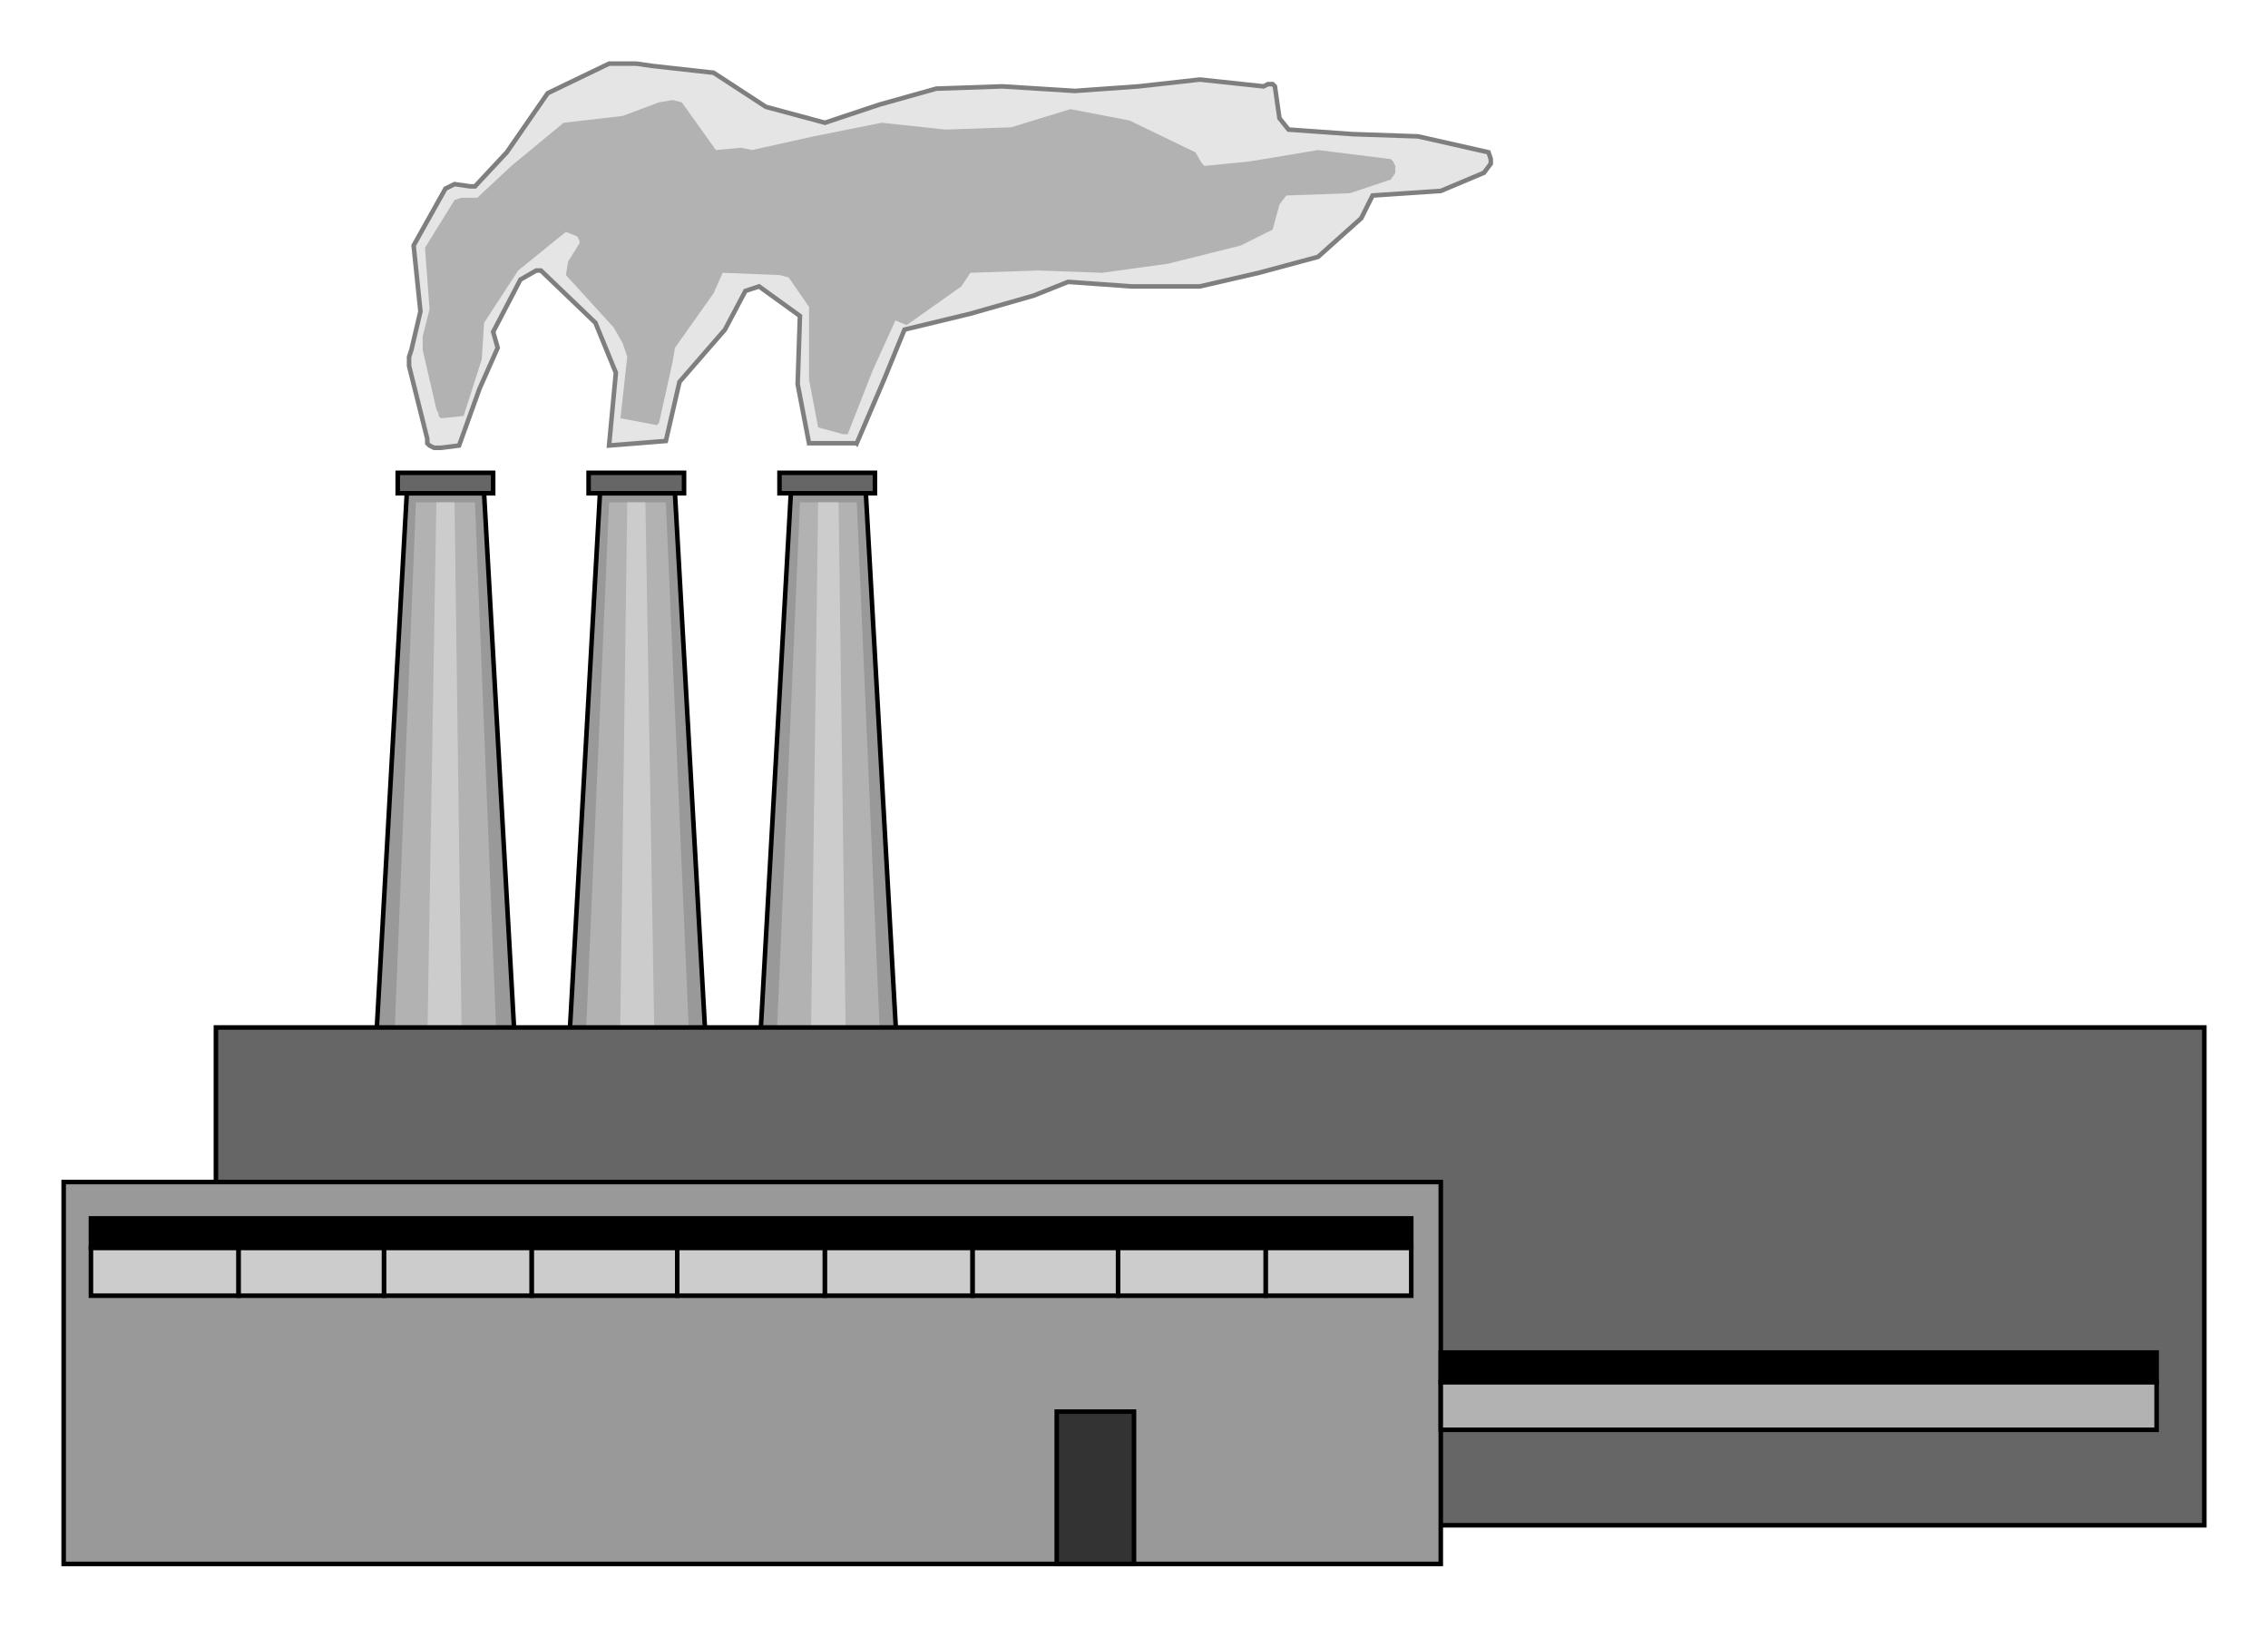 <?xml version="1.0" encoding="iso-8859-1"?>
<!DOCTYPE svg PUBLIC "-//W3C//DTD SVG 20000303 Stylable//EN"
"http://www.w3.org/TR/2000/03/WD-SVG-20000303/DTD/svg-20000303-stylable.dtd">

<svg xmlns:agg="http://www.example.com" xmlns="http://www.w3.org/2000/svg" width="2.01in" height="1.442in" viewBox="0 0 998 716">

<path style="fill:#999;stroke:#000;stroke-width:2" d="M331,520 l17,-303 33,0 17,303 -67,0z" />
<path style="fill:#999;stroke:#000;stroke-width:2" d="M247,520 l17,-303 33,0 17,303 -67,0z" />
<path style="fill:#999;stroke:#000;stroke-width:2" d="M162,520 l17,-303 34,0 17,303 -68,0z" />
<path style="fill:#b2b2b2" d="M339,520 l13,-299 25,0 13,299 -51,0z" />
<path style="fill:#b2b2b2" d="M255,520 l13,-299 25,0 13,299 -51,0z" />
<path style="fill:#b2b2b2" d="M171,520 l12,-299 26,0 12,299 -50,0z" />
<path style="fill:#ccc" d="M356,520 l4,-299 9,0 4,299 -17,0z" />
<path style="fill:#ccc" d="M272,520 l4,-299 8,0 5,299 -17,0z" />
<path style="fill:#ccc" d="M187,520 l5,-299 8,0 4,299 -17,0z" />
<path style="fill:#666;stroke:#000;stroke-width:2" d="M259,217 l0,-9 42,0 0,9 -42,0z" />
<path style="fill:#666;stroke:#000;stroke-width:2" d="M343,217 l0,-9 42,0 0,9 -42,0z" />
<path style="fill:#666;stroke:#000;stroke-width:2" d="M175,217 l0,-9 42,0 0,9 -42,0z" />
<path style="fill:#666;stroke:#000;stroke-width:2" d="M95,671 l875,0 0,-219 -875,0 0,219z" />
<path style="fill:#999;stroke:#000;stroke-width:2" d="M28,520 l606,0 0,168 -606,0 0,-168z" />
<path style="fill:#333;stroke:#000;stroke-width:2" d="M465,621 l34,0 0,67 -34,0 0,-67z" />
<path style="fill:#b2b2b2;stroke:#000;stroke-width:2" d="M634,629 l315,0 0,-21 -315,0 0,21z" />
<path style="fill:#000;stroke:#000;stroke-width:2" d="M634,595 l315,0 0,13 -315,0 0,-13z" />
<path style="fill:#000;stroke:#000;stroke-width:2" d="M40,536 l581,0 0,13 -581,0 0,-13z" />
<path style="fill:#ccc;stroke:#000;stroke-width:2" d="M40,549 l65,0 0,21 -65,0 0,-21z" />
<path style="fill:#ccc;stroke:#000;stroke-width:2" d="M105,549 l64,0 0,21 -64,0 0,-21z" />
<path style="fill:#ccc;stroke:#000;stroke-width:2" d="M169,549 l65,0 0,21 -65,0 0,-21z" />
<path style="fill:#ccc;stroke:#000;stroke-width:2" d="M234,549 l64,0 0,21 -64,0 0,-21z" />
<path style="fill:#ccc;stroke:#000;stroke-width:2" d="M298,549 l65,0 0,21 -65,0 0,-21z" />
<path style="fill:#ccc;stroke:#000;stroke-width:2" d="M363,549 l65,0 0,21 -65,0 0,-21z" />
<path style="fill:#ccc;stroke:#000;stroke-width:2" d="M428,549 l64,0 0,21 -64,0 0,-21z" />
<path style="fill:#ccc;stroke:#000;stroke-width:2" d="M492,549 l65,0 0,21 -65,0 0,-21z" />
<path style="fill:#ccc;stroke:#000;stroke-width:2" d="M557,549 l64,0 0,21 -64,0 0,-21z" />
<path style="fill:#e5e5e5;stroke:#7f7f7f;stroke-width:2" d="M377,195 l12,-28 9,-22 29,-7 28,-8 15,-6 28,2 30,0 26,-6 26,-7 19,-17 5,-10 30,-2 19,-8 3,-4 0,-2 -1,-3 -31,-7 -29,-1 -28,-2 -4,-5 -2,-14 -1,-1 -2,0 -2,1 -28,-3 -27,3 -28,2 -32,-2 -29,1 -25,7 -24,8 -26,-7 -23,-15 -27,-3 -7,-1 -6,0 -6,0 -27,13 -18,26 -14,15 -2,0 -7,-1 -4,2 -14,25 3,29 -4,17 -1,3 0,4 8,32 0,2 1,1 2,1 2,0 1,0 8,-1 9,-25 8,-18 -2,-7 12,-23 7,-4 2,0 24,23 9,22 -3,32 25,-2 6,-26 20,-23 9,-17 3,-1 3,-1 18,13 -1,30 5,26 21,0z" />
<path style="fill:#b2b2b2" d="M373,191 l11,-28 10,-22 5,2 24,-17 4,-6 30,-1 28,1 29,-4 32,-8 14,-7 3,-11 3,-4 28,-1 18,-6 2,-3 0,-3 -1,-2 -1,-1 -32,-4 -30,5 -20,2 -1,-1 -3,-5 -29,-14 -26,-5 -26,8 -29,1 -28,-3 -30,6 -27,6 -5,-1 -11,1 -15,-21 -4,-1 -6,1 -16,6 -26,3 -23,19 -15,14 -7,0 -3,1 -13,21 2,27 -3,12 0,3 0,3 6,26 1,2 0,1 1,1 10,-1 8,-25 1,-16 15,-23 21,-17 5,2 1,2 0,1 -5,8 -1,6 21,23 4,7 2,6 -3,27 16,3 1,-1 6,-27 1,-6 17,-24 4,-9 25,1 4,1 9,13 0,32 4,21 11,3 2,0z" />

</svg>
